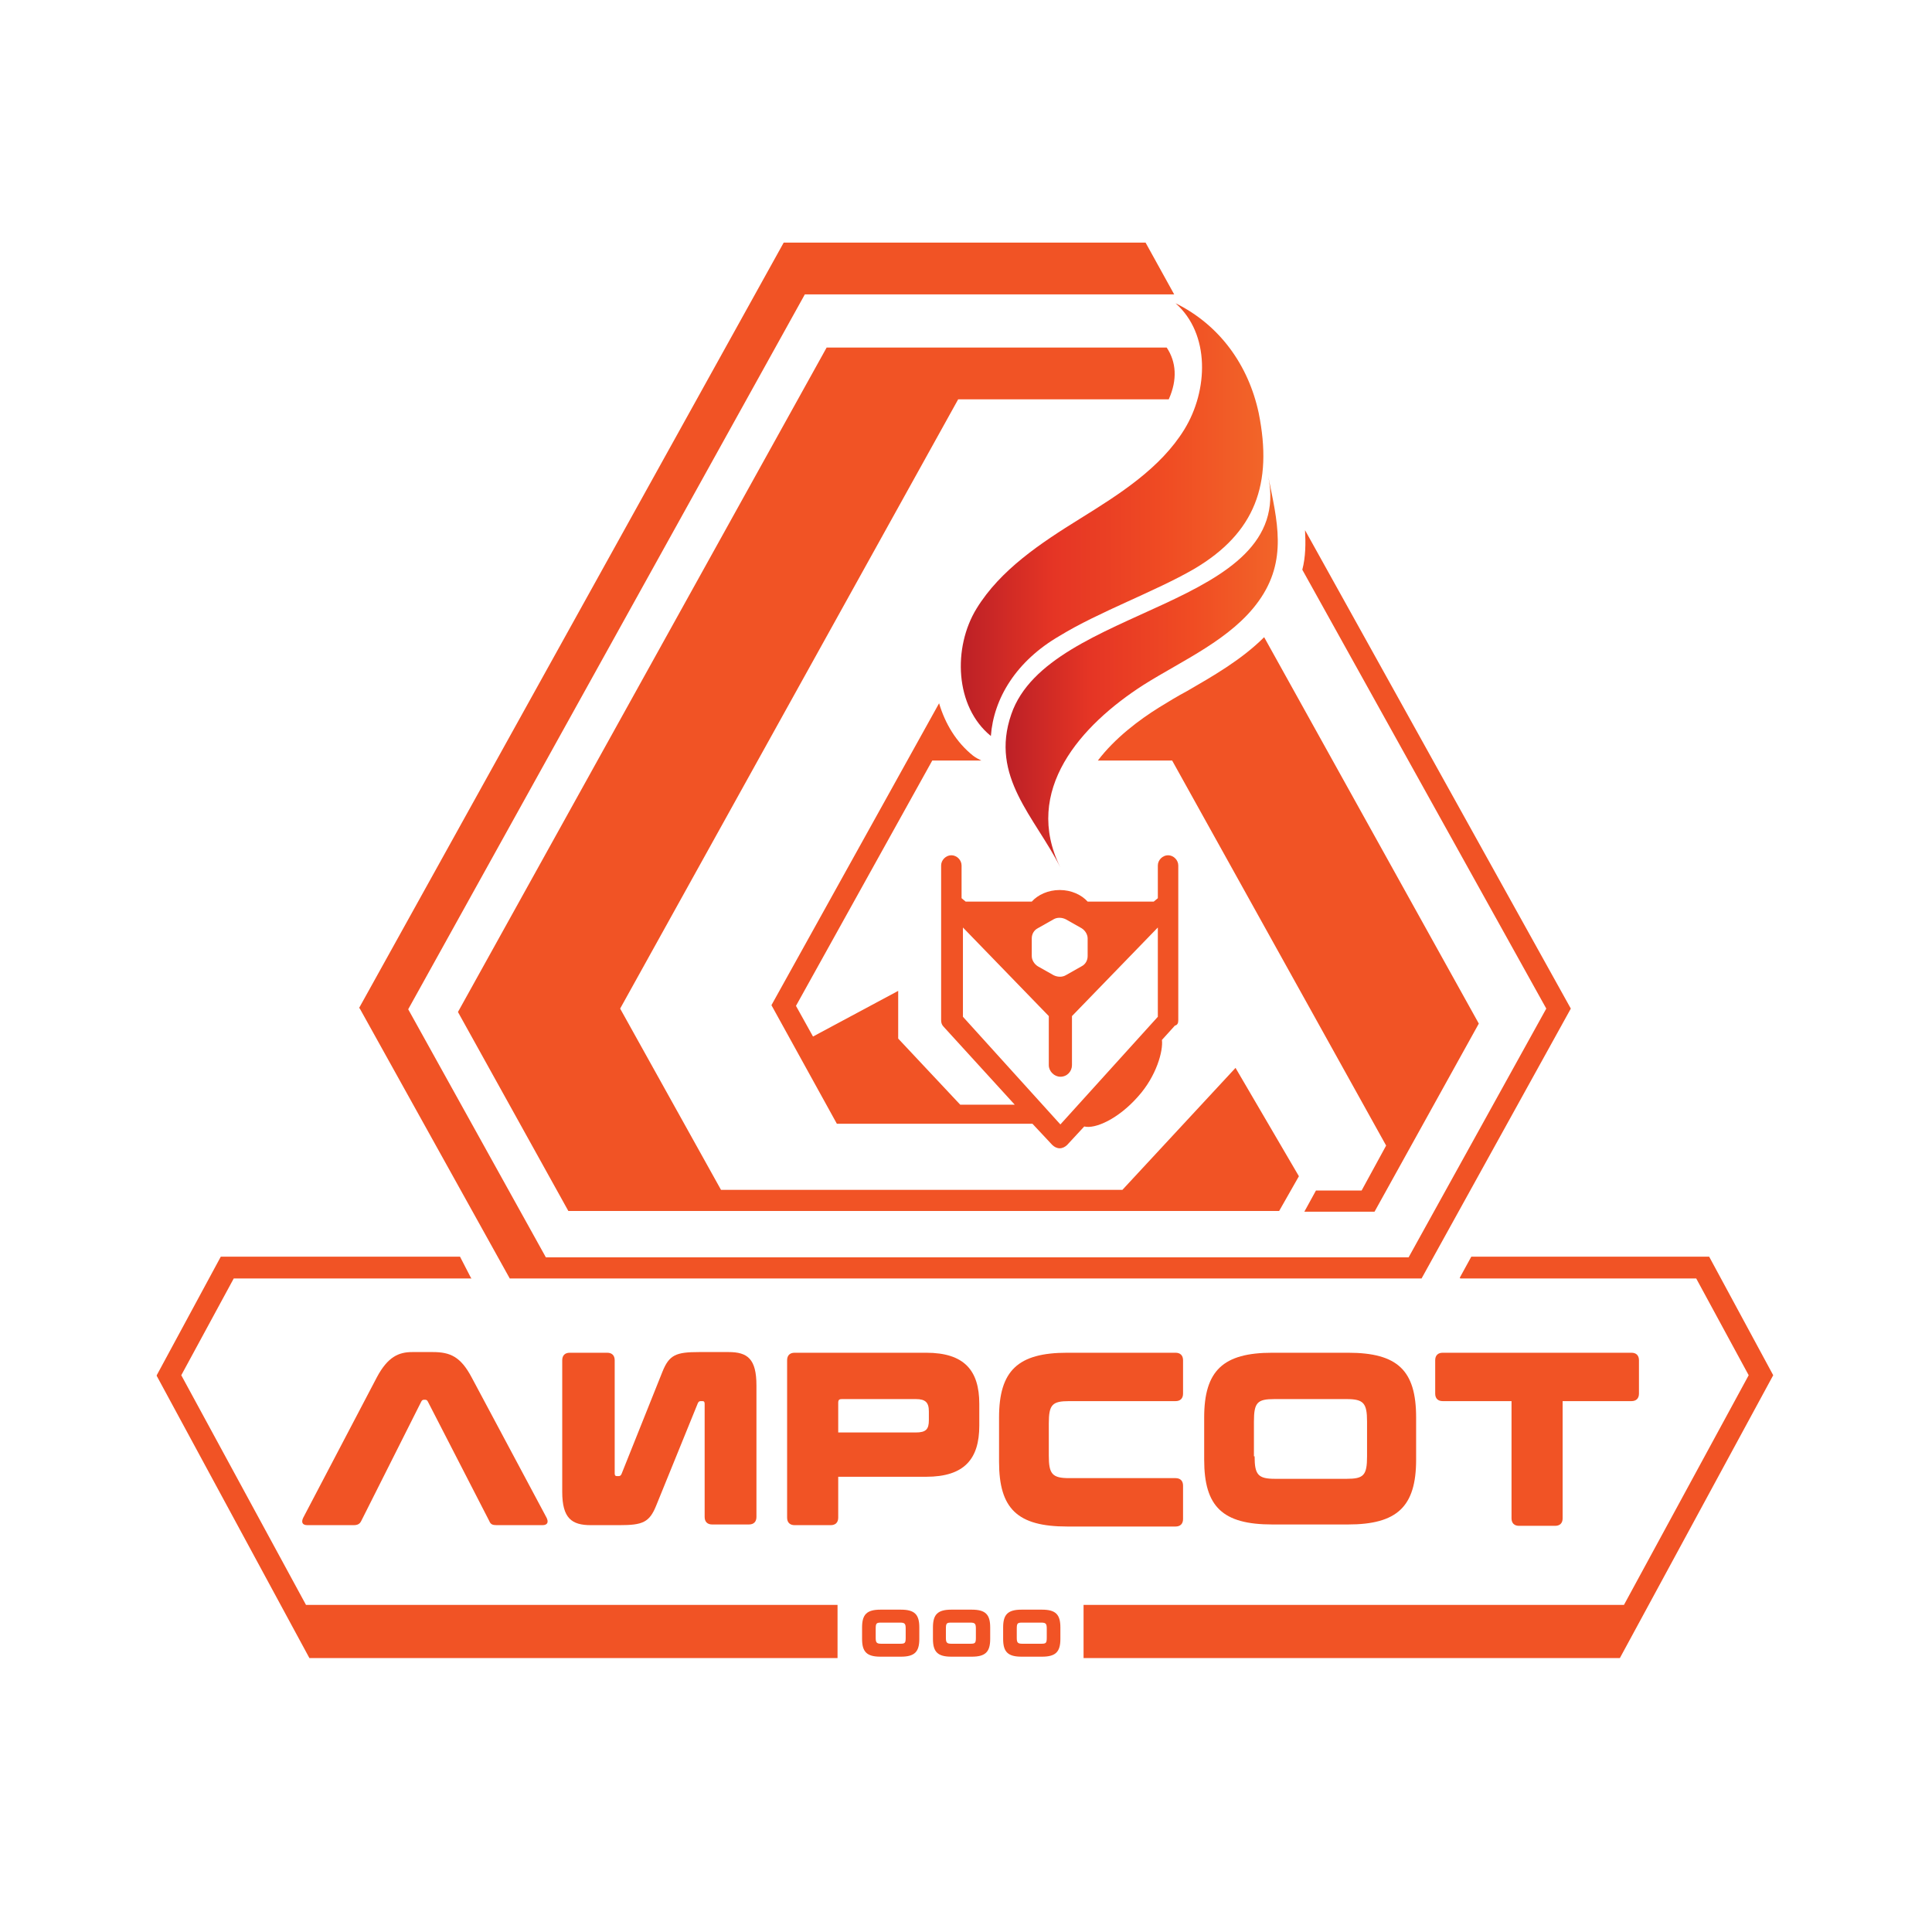<svg xmlns="http://www.w3.org/2000/svg" xmlns:xlink="http://www.w3.org/1999/xlink" id="Layer_1" x="0px" y="0px" viewBox="0 0 283.5 283.5" style="enable-background:new 0 0 283.5 283.5;" xml:space="preserve">
<style type="text/css">
	.st0{fill:#F15325;}
	.st1{fill:url(#XMLID_2_);}
	.st2{fill:url(#XMLID_3_);}
</style>
<g id="XMLID_802_">
	<g>
		<g id="XMLID_305_">
			<path id="XMLID_312_" class="st0" d="M132.2,236.2c2,0,2.7,0.7,2.7,2.6v1.7c0,1.9-0.7,2.6-2.7,2.6h-3c-2,0-2.7-0.7-2.7-2.6v-1.7     c0-1.9,0.7-2.6,2.7-2.6H132.2z M128.5,240.3c0,0.7,0.1,0.9,0.8,0.9h2.8c0.7,0,0.8-0.1,0.8-0.9V239c0-0.7-0.1-0.9-0.8-0.9h-2.8     c-0.7,0-0.8,0.1-0.8,0.9V240.3z"></path>
			<path id="XMLID_309_" class="st0" d="M142.6,236.2c2,0,2.7,0.7,2.7,2.6v1.7c0,1.9-0.7,2.6-2.7,2.6h-3c-2,0-2.7-0.7-2.7-2.6v-1.7     c0-1.9,0.7-2.6,2.7-2.6H142.6z M138.8,240.3c0,0.7,0.1,0.9,0.8,0.9h2.8c0.7,0,0.8-0.1,0.8-0.9V239c0-0.7-0.1-0.9-0.8-0.9h-2.8     c-0.7,0-0.8,0.1-0.8,0.9V240.3z"></path>
			<path id="XMLID_306_" class="st0" d="M152.9,236.2c2,0,2.7,0.7,2.7,2.6v1.7c0,1.9-0.7,2.6-2.7,2.6h-3c-2,0-2.7-0.7-2.7-2.6v-1.7     c0-1.9,0.7-2.6,2.7-2.6H152.9z M149.2,240.3c0,0.7,0.1,0.9,0.8,0.9h2.8c0.7,0,0.8-0.1,0.8-0.9V239c0-0.7-0.1-0.9-0.8-0.9H150     c-0.7,0-0.8,0.1-0.8,0.9V240.3z"></path>
		</g>
		<g id="XMLID_290_">
			<path id="XMLID_303_" class="st0" d="M72.9,223.8c-0.6,0-0.9-0.1-1.1-0.6l-9-17.5c-0.1-0.2-0.2-0.3-0.4-0.3h-0.2     c-0.2,0-0.3,0.1-0.4,0.3L53,223.2c-0.2,0.4-0.5,0.6-1.1,0.6h-6.8c-0.8,0-0.9-0.5-0.6-1.1l10.8-20.6c1.6-3,3.2-3.7,5.2-3.7h3     c2.6,0,4.1,0.7,5.7,3.7l11,20.6c0.3,0.6,0.2,1.1-0.6,1.1H72.9z"></path>
			<path id="XMLID_301_" class="st0" d="M89.1,198.5c0.7,0,1.1,0.4,1.1,1.1v16.6c0,0.3,0.1,0.4,0.3,0.4h0.3c0.2,0,0.3-0.1,0.4-0.3     l6-15c1-2.5,2-2.9,5.4-2.9h4.3c2.8,0,4.1,1,4.1,4.9v19.3c0,0.7-0.4,1.1-1.1,1.1h-5.4c-0.7,0-1.1-0.4-1.1-1.1v-16.6     c0-0.3-0.1-0.4-0.3-0.4h-0.3c-0.2,0-0.3,0.1-0.4,0.3l-6.1,15c-1,2.5-2,2.9-5.4,2.9h-4.2c-2.8,0-4.2-1-4.2-4.9v-19.3     c0-0.7,0.4-1.1,1.1-1.1H89.1z"></path>
			<path id="XMLID_298_" class="st0" d="M135.9,198.5c5.6,0,7.8,2.6,7.8,7.5v3.2c0,4.9-2.2,7.5-7.8,7.5h-12.9v6     c0,0.7-0.4,1.1-1.1,1.1h-5.3c-0.7,0-1.1-0.4-1.1-1.1v-23.1c0-0.7,0.4-1.1,1.1-1.1H135.9z M123.1,210.2h11.3     c1.5,0,1.9-0.5,1.9-1.8v-1.3c0-1.3-0.5-1.8-1.9-1.8h-10.9c-0.3,0-0.5,0.1-0.5,0.5V210.2z"></path>
			<path id="XMLID_296_" class="st0" d="M172.5,198.5c0.7,0,1.1,0.4,1.1,1.1v4.9c0,0.7-0.4,1.1-1.1,1.1h-15.6c-2.5,0-3,0.5-3,3.3     v4.7c0,2.7,0.5,3.3,3,3.3h15.6c0.7,0,1.1,0.4,1.1,1.1v4.9c0,0.7-0.4,1.1-1.1,1.1h-15.9c-7.3,0-10-2.6-10-9.5V208     c0-6.9,2.8-9.5,10-9.5H172.5z"></path>
			<path id="XMLID_293_" class="st0" d="M197.8,198.5c7.3,0,10,2.6,10,9.5v6.2c0,6.9-2.8,9.5-10,9.5h-11.1c-7.3,0-10-2.6-10-9.5V208     c0-6.9,2.8-9.5,10-9.5H197.8z M184.1,213.7c0,2.7,0.5,3.3,3,3.3h10.5c2.5,0,3-0.5,3-3.3v-5.1c0-2.7-0.5-3.3-3-3.3H187     c-2.5,0-3,0.5-3,3.3V213.7z"></path>
			<path id="XMLID_291_" class="st0" d="M239.4,198.5c0.7,0,1.1,0.4,1.1,1.1v4.9c0,0.7-0.4,1.1-1.1,1.1h-10.1v17.2     c0,0.7-0.4,1.1-1.1,1.1h-5.3c-0.7,0-1.1-0.4-1.1-1.1v-17.2h-10.1c-0.7,0-1.1-0.4-1.1-1.1v-4.9c0-0.7,0.4-1.1,1.1-1.1H239.4z"></path>
		</g>
		<g id="XMLID_287_">
			<polygon id="XMLID_289_" class="st0" points="122.9,235.5 44.9,235.5 26.6,201.8 34.3,187.6 69.1,187.6 69.2,187.6 69.1,187.5      67.5,184.4 32.5,184.4 32.4,184.4 23,201.8 23,201.9 45.4,243.3 122.9,243.3    "></polygon>
			<polygon id="XMLID_288_" class="st0" points="250.8,184.4 215.9,184.4 214.2,187.5 214.3,187.6 248.9,187.6 256.6,201.8      238.3,235.5 159,235.5 159,243.3 237.7,243.3 260.2,201.8    "></polygon>
		</g>
		<g id="XMLID_279_">
			<path id="XMLID_286_" class="st0" d="M121.3,51l-54.1,97.5l16.2,29.2h104.3l2.9-5.1l-9.3-15.9l-16.6,17.9h-58.9L91,148l49.6-89.4     h30.9c1.3-2.9,1.1-5.5-0.3-7.6H121.3z"></path>
			<path id="XMLID_285_" class="st0" d="M161.1,111.6H172l31.4,56.5l-3.6,6.6h-6.7l-1.7,3.1h10.3l15.3-27.6l-31.5-56.7     c-3.3,3.3-7.5,5.7-11.3,7.9c-1.5,0.8-2.8,1.6-4.1,2.4C167.2,105.6,163.6,108.3,161.1,111.6z"></path>
			<path id="XMLID_284_" class="st0" d="M191.5,77.8c0.1,1.9,0.1,3.9-0.4,5.8l35.8,64.4l-20.2,36.5H80.1l-20.2-36.4l58.2-104.9h54.2     l-4.2-7.6H168h-52.9H115L52.7,147.9l0.1,0.1l22,39.6h133.8l21.9-39.6L191.5,77.8z"></path>
			<path id="XMLID_280_" class="st0" d="M172.9,149.7V127c0-0.8-0.7-1.5-1.5-1.5c-0.8,0-1.5,0.7-1.5,1.5v4.8l-0.6,0.5h-9.7     c-0.9-1-2.4-1.7-4.1-1.7c-1.7,0-3.2,0.7-4.1,1.7h-9.7l-0.6-0.5V127c0-0.8-0.7-1.5-1.5-1.5c-0.8,0-1.5,0.7-1.5,1.5v22.7     c0,0.4,0.1,0.7,0.4,1l10.4,11.4h-8l-9.1-9.7v-7l-12.5,6.7l-2.5-4.5l20-36h7.2c-0.4-0.2-0.8-0.4-1.2-0.7c-2.5-2-4.1-4.7-5-7.7     l-24.6,44.3l9.6,17.4l28.7,0l2.9,3.1c0.3,0.3,0.7,0.5,1.1,0.5c0.4,0,0.8-0.2,1.1-0.5l2.5-2.7c1.6,0.4,5-1.1,7.9-4.4     c2.7-3,3.7-6.7,3.5-8.3l1.9-2.1C172.8,150.4,172.9,150.1,172.9,149.7z M152.3,136.2l2.3-1.3c0.5-0.3,1.2-0.3,1.8,0l2.3,1.3     c0.5,0.3,0.9,0.9,0.9,1.5l0,2.6c0,0.6-0.3,1.2-0.9,1.5l-2.3,1.3c-0.5,0.3-1.2,0.3-1.8,0l-2.3-1.3c-0.5-0.3-0.9-0.9-0.9-1.5l0-2.6     C151.4,137.1,151.7,136.5,152.3,136.2z M155.6,165l-14.3-15.8v-13.1l12.6,13v7.2c0,0.9,0.8,1.7,1.7,1.7c1,0,1.7-0.8,1.7-1.7v-7.2     l12.6-13v13.1L155.6,165z"></path>
		</g>
		<g id="XMLID_276_">
			<linearGradient id="XMLID_2_" gradientUnits="userSpaceOnUse" x1="140.997" y1="76.173" x2="185.362" y2="76.173">
				<stop offset="0" style="stop-color:#BC2026"></stop>
				<stop offset="0.307" style="stop-color:#E53525"></stop>
				<stop offset="0.683" style="stop-color:#F04C23"></stop>
				<stop offset="1" style="stop-color:#F26529"></stop>
			</linearGradient>
			<path id="XMLID_278_" class="st1" d="M145.4,108c-5.3-4.3-5.6-13-2.1-18.7s9.4-9.6,15.2-13.2c5.8-3.6,11.8-7.4,15.3-13.1     c3.5-5.7,3.8-14-1.3-18.5c6.5,3.2,10.7,9.1,12.2,16.1c2.1,10.4-0.5,17.6-9.5,22.9c-5.7,3.3-14,6.3-19.7,9.8     C149.1,97,145.8,102.5,145.4,108z"></path>
			<linearGradient id="XMLID_3_" gradientUnits="userSpaceOnUse" x1="147.616" y1="98.641" x2="187.586" y2="98.641">
				<stop offset="0" style="stop-color:#BC2026"></stop>
				<stop offset="0.307" style="stop-color:#E53525"></stop>
				<stop offset="0.683" style="stop-color:#F04C23"></stop>
				<stop offset="1" style="stop-color:#F26529"></stop>
			</linearGradient>
			<path id="XMLID_277_" class="st2" d="M155.6,127.3c-3.7-7.4-10.4-13.3-7.2-22.5c5.5-16,41.7-15.5,37.7-34.9     c1.3,6.5,2.9,12.3-1.4,18.3c-4,5.6-11.2,8.7-16.9,12.3C158.6,106.4,150,116,155.6,127.3z"></path>
		</g>
	</g>
</g>
</svg>